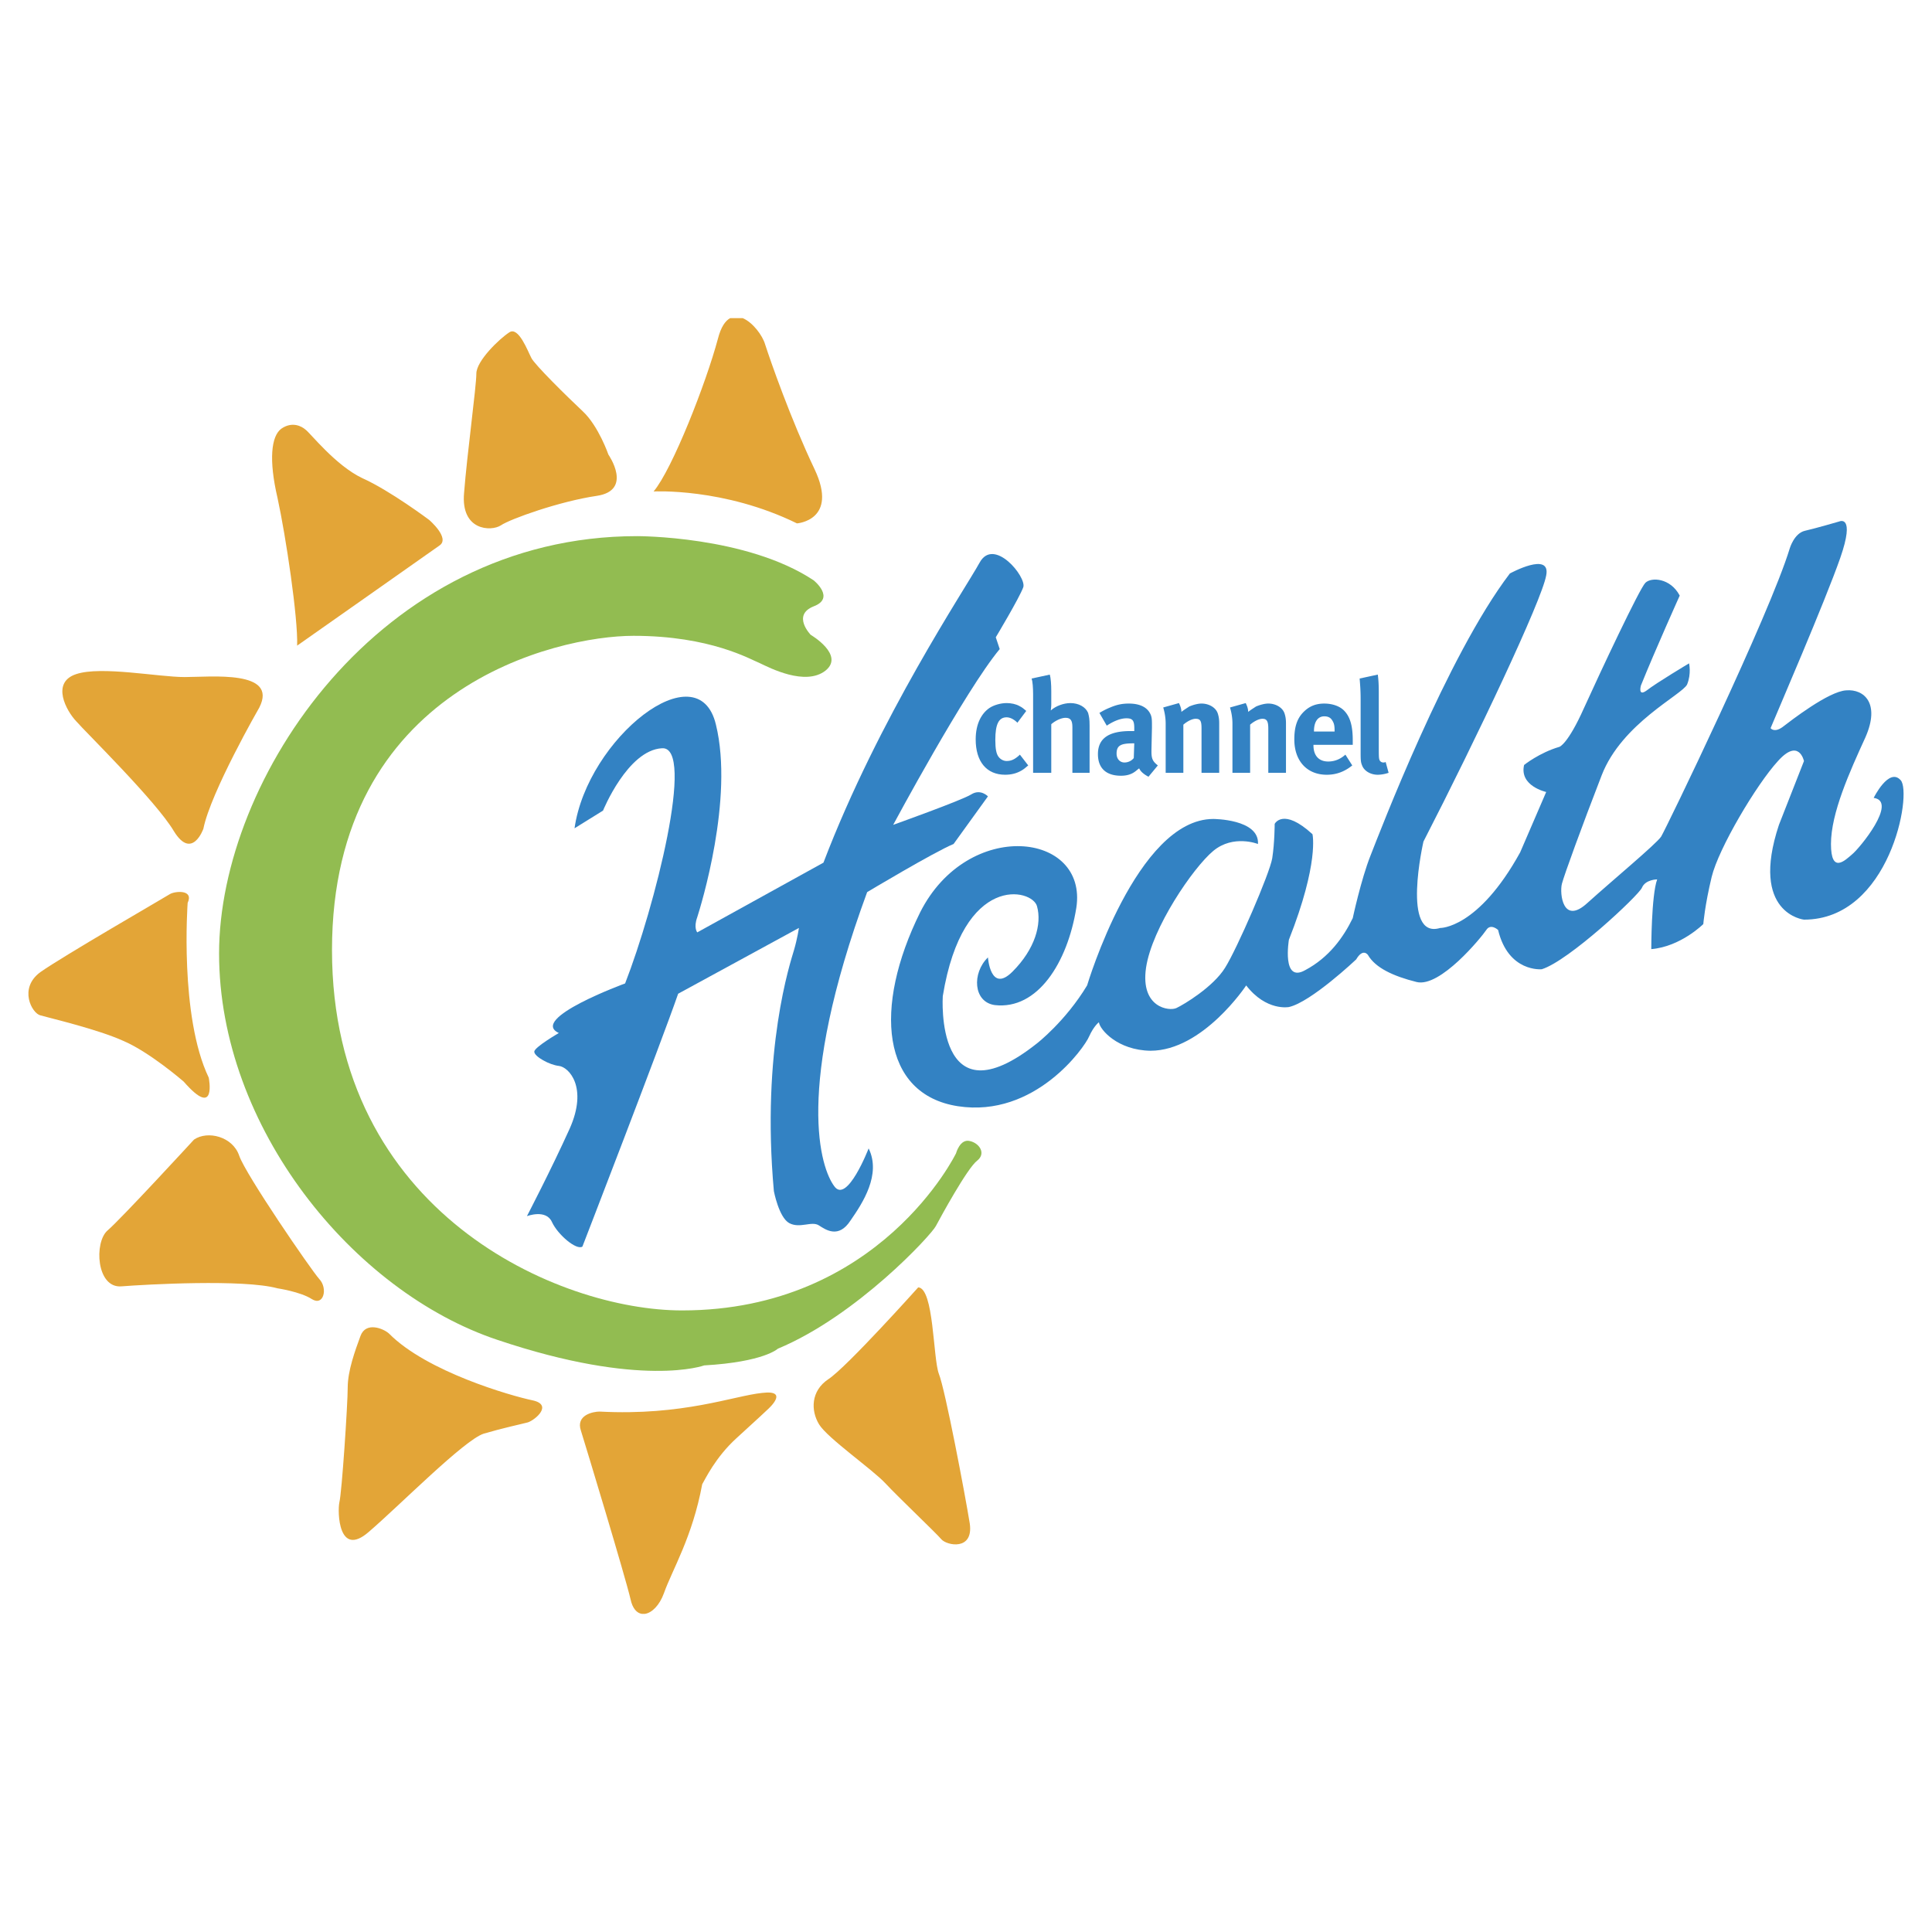<svg height="2500" viewBox="0 0 192.756 192.756" width="2500" xmlns="http://www.w3.org/2000/svg"><g clip-rule="evenodd" fill-rule="evenodd"><path d="m0 0h192.756v192.756h-192.756z" fill="#fff"/><path d="m65.209 49.034s7.005-.392 14.304 3.184c0 0 4.164-.294 1.764-5.389-2.4-5.045-4.409-10.826-4.948-12.491-.254-.864-1.207-2.161-2.221-2.596h-1.258c-.489.261-.925.889-1.224 2.057-1.175 4.409-4.555 13.03-6.417 15.235zm-4.506-3.675s2.498 3.576-1.176 4.115-8.621 2.302-9.552 2.939c-.979.637-4.017.539-3.674-3.233.294-3.821 1.225-10.63 1.225-11.903 0-1.274 2.302-3.479 3.282-4.115.931-.637 1.862 1.911 2.204 2.547.294.637 3.576 3.87 5.144 5.339 1.567 1.471 2.547 4.311 2.547 4.311zm-32.625-2.596c-1.029.735-1.273 3.135-.392 6.907.833 3.821 2.057 12.001 1.959 14.745 0 0 13.177-9.258 14.206-9.993 1.078-.734-1.029-2.547-1.029-2.547s-3.919-2.939-6.662-4.164c-2.694-1.273-5.242-4.556-5.683-4.85-.391-.342-1.321-.833-2.399-.098zm-2.204 27.824s-4.85 8.426-5.584 12.1c0 0-1.126 3.184-2.939.245-1.763-2.988-8.817-9.895-9.748-10.973-.98-1.029-2.547-3.87 0-4.703 2.498-.833 8.18.294 10.826.294 2.595 0 9.355-.735 7.445 3.037zm-7.152 19.496s-.833 11.316 2.106 17.439c0 0 .833 4.213-2.499.392 0 0-3.38-2.938-6.025-4.065-2.596-1.176-7.446-2.303-8.278-2.548-.833-.195-2.205-2.694 0-4.311 2.204-1.567 12.393-7.445 12.932-7.789.49-.293 2.401-.489 1.764.882zm.637 23.611s-7.25 7.887-8.621 9.062c-1.372 1.176-1.127 5.78 1.371 5.584 2.498-.195 12.198-.734 15.578.196 0 0 2.302.343 3.429 1.077 1.176.735 1.617-1.077.735-2.008-.833-.931-7.348-10.435-7.984-12.296-.638-1.909-3.137-2.545-4.508-1.615zm19.447 19.35c-.539-.49-2.303-1.225-2.841.244-.539 1.47-1.274 3.479-1.274 5.145 0 1.665-.588 10.531-.833 11.462-.196.931-.098 5.585 2.938 2.939 3.086-2.646 9.503-9.161 11.463-9.798 2.009-.588 3.674-.931 4.409-1.126.734-.245 2.547-1.764.44-2.204-2.105-.441-10.53-2.842-14.302-6.662zm21.015 7.788c-.637 0-2.4.343-1.861 1.911.49 1.567 4.409 14.499 4.947 16.802.194.931.626 1.394 1.129 1.47h.308c.695-.1 1.457-.85 1.894-2.058.833-2.352 2.841-5.584 3.821-10.875.294-.489 1.322-2.694 3.429-4.604s3.086-2.842 3.086-2.842 2.303-2.008-.539-1.665c-2.841.294-7.887 2.302-16.214 1.861zm31.791-12.393s-7.152 7.984-8.964 9.16c-1.763 1.175-1.763 3.135-.931 4.506.833 1.372 5.339 4.507 6.613 5.879 1.273 1.371 5.045 4.947 5.584 5.584s3.233 1.176 2.84-1.567c-.44-2.743-2.449-13.373-3.086-14.94-.586-1.568-.488-8.524-2.056-8.622z" fill="#e3a537"/><path d="m95.384 115.065s.392-1.469 1.371-1.225c.932.196 1.667 1.225.735 1.96-.979.735-3.673 5.683-4.114 6.515-.441.882-7.887 8.965-15.773 12.247 0 0-1.372 1.322-7.348 1.665 0 0-6.221 2.303-20.623-2.547-14.402-4.8-27.775-21.21-27.775-38.551s15.921-41.638 41.687-41.638c0 0 10.924-.049 17.635 4.409 0 0 2.204 1.764 0 2.596-2.205.882-.294 2.841-.294 2.841s3.429 2.009 1.469 3.576c-2.008 1.567-5.584-.294-6.515-.734-.979-.392-4.948-2.743-12.639-2.743-7.69 0-30.077 5.192-30.077 31.351 0 26.207 22.631 35.955 34.926 35.955 19.743-.001 27.335-15.677 27.335-15.677z" fill="#92bc51"/><g fill="#3382c3"><path d="m57.323 82.638 2.841-1.764s2.449-6.025 5.878-6.221c3.38-.245-.735 15.92-3.674 23.464 0 0-9.65 3.526-6.613 4.947 0 0-2.45 1.421-2.45 1.861 0 .49 1.519 1.323 2.45 1.421.979.098 2.939 2.106 1.078 6.27-1.862 4.115-4.262 8.72-4.262 8.72s1.911-.734 2.499.588c.588 1.273 2.449 2.841 3.037 2.449 0 0 7.789-20.133 9.552-25.228l12.05-6.564s-.147 1.029-.49 2.205-3.282 9.944-2.009 24.052c0 0 .49 2.597 1.519 3.184 1.078.588 2.254-.245 2.988.245.686.441 1.959 1.322 3.135-.49 1.225-1.763 3.086-4.604 1.812-7.2 0 0-2.156 5.584-3.429 3.771-1.322-1.763-4.017-9.503 3.282-29.342 0 0 6.711-4.017 8.622-4.801l3.429-4.751s-.734-.784-1.666-.196c-.931.588-7.789 3.038-7.789 3.038s7.201-13.422 10.63-17.537l-.393-1.176s2.352-3.918 2.744-4.996c.342-1.029-2.939-5.046-4.359-2.45-1.421 2.596-10.042 15.431-15.578 29.93l-12.589 6.956s-.392-.441 0-1.519c.343-1.078 3.674-11.806 1.862-19.202-1.763-7.447-12.834 1.371-14.107 10.336z"/><path d="m98.568 95.521s.246 3.625 2.449 1.421c2.254-2.253 2.939-4.752 2.449-6.515-.441-1.763-7.397-3.38-9.405 8.964 0 0-.833 12.834 9.405 4.702 0 0 2.842-2.204 4.996-5.78 0 0 4.947-16.605 12.59-16.605 0 0 4.605 0 4.457 2.498 0 0-2.449-.979-4.457.686s-6.123 7.69-6.711 11.658c-.588 4.018 2.352 4.36 3.037 4.018.734-.343 3.674-2.106 4.85-4.018 1.176-1.861 4.457-9.404 4.703-10.923.244-1.568.244-3.429.244-3.429s.832-1.666 3.771 1.029c0 0 .686 2.841-2.352 10.532 0 0-.734 4.36 1.617 3.037 2.4-1.273 3.82-3.282 4.752-5.192 0 0 .832-3.87 1.764-6.221.93-2.352 7.641-19.938 13.912-28.167 0 0 4.113-2.253 3.625.196-.441 2.498-6.957 16.263-12.246 26.55 0 0-2.254 9.797 1.664 8.622 0 0 3.771.098 7.984-7.543l2.598-6.025s-2.695-.588-2.205-2.694c0 0 1.52-1.225 3.527-1.812 0 0 .832-.245 2.449-3.87 1.666-3.674 5.535-11.904 6.123-12.492.588-.587 2.498-.49 3.428 1.274 0 0-2.447 5.437-3.869 8.964 0 0-.342 1.176.588.49.932-.735 4.213-2.694 4.213-2.694s.246 1.028-.195 2.106c-.49 1.029-6.516 3.87-8.523 9.062-2.01 5.192-3.723 9.895-3.969 10.826-.244.979.098 4.164 2.547 1.91 2.498-2.253 6.859-5.878 7.35-6.613.439-.686 10.824-22.141 12.834-28.754 0 0 .439-1.519 1.518-1.763 1.078-.245 3.43-.931 3.43-.931s1.615-.734.098 3.625c-1.52 4.36-6.369 15.578-6.957 16.998 0 0 .344.49 1.176-.098.834-.637 4.605-3.576 6.369-3.674 1.764-.147 3.43 1.274 1.91 4.703-1.568 3.429-3.43 7.544-3.43 10.63 0 3.037 1.422 1.617 2.107 1.029.734-.588 4.604-5.291 2.154-5.633 0 0 1.52-3.086 2.695-1.764 1.176 1.273-1.078 13.912-9.65 13.912 0 0-5.438-.588-2.498-9.454l2.498-6.368s-.49-2.352-2.596 0c-2.156 2.351-5.928 8.719-6.613 11.561-.686 2.841-.834 4.702-.834 4.702s-2.252 2.254-5.191 2.499c0 0 0-5.339.588-6.956 0 0-1.176 0-1.52.832-.342.784-7.299 7.299-9.992 8.132 0 0-3.332.343-4.359-3.919 0 0-.734-.686-1.176 0-.49.735-4.605 5.78-6.957 5.192-2.35-.588-4.113-1.421-4.85-2.694 0 0-.488-.735-1.176.441 0 0-4.506 4.262-6.711 4.751 0 0-2.252.441-4.262-2.155 0 0-4.311 6.516-9.551 6.516-3.283-.049-5.047-2.106-5.145-2.841 0 0-.49.343-.979 1.42-.441 1.078-5.389 8.132-13.08 6.956-7.642-1.176-8.475-9.846-3.772-19.349 4.751-9.405 16.754-8.034 15.578-.441-.883 5.486-3.871 10.189-8.133 9.699-2.151-.298-2.299-3.189-.683-4.756zm2.94-23.416c-.344-.343-.734-.539-1.078-.539-.783 0-1.127.686-1.127 2.253 0 .882.098 1.42.344 1.714.195.245.49.392.783.392.441 0 .783-.147 1.225-.539l.098-.098.834 1.078c-.295.245-.393.342-.637.49-.49.294-1.029.44-1.666.44-1.861 0-2.939-1.322-2.939-3.526 0-1.568.588-2.597 1.371-3.135.441-.294 1.127-.49 1.715-.49.441 0 .932.098 1.273.294.295.146.393.245.686.49zm3.232-4.8c.098.343.146.979.146 1.666v1.322c0 .245-.049.49-.049.588.49-.44 1.273-.734 1.961-.734.832 0 1.518.392 1.764.979.098.392.146.588.146 1.273v4.703h-1.715v-4.556c0-.686-.195-.931-.686-.931-.441 0-1.029.294-1.422.637v4.85h-1.812v-7.838c0-.637-.049-1.274-.146-1.568z"/><path d="m113.166 74.163-.049 1.47a1.205 1.205 0 0 1 -.93.441c-.441 0-.785-.343-.785-.882 0-.832.441-1.028 1.666-1.028h.098zm-3.478-3.037.734 1.273c.736-.49 1.422-.734 1.961-.734.637 0 .783.245.783.979v.294h-.393c-2.154 0-3.232.735-3.232 2.302 0 1.372.783 2.156 2.303 2.156.588 0 1.029-.147 1.371-.393.146-.098.295-.245.441-.342.146.342.539.636.93.833l.932-1.126c-.49-.392-.637-.637-.637-1.372v-.147l.049-2.253c0-.735 0-.931-.098-1.225-.295-.784-1.078-1.176-2.205-1.176-.637 0-1.176.098-1.861.392-.491.196-.735.343-1.078.539zm7.935-.98c.148.294.246.588.246.881.244-.196.49-.343.783-.539.344-.147.832-.294 1.225-.294.734 0 1.42.392 1.617.979.098.294.146.588.146.98v4.948h-1.764v-4.409c0-.734-.098-.979-.588-.979-.342 0-.832.245-1.225.588v4.801h-1.764v-4.899c0-.588-.098-1.126-.244-1.617zm6.662 0c.148.294.246.588.246.881.244-.196.49-.343.783-.539.344-.147.832-.294 1.225-.294.734 0 1.42.392 1.617.979.098.294.146.588.146.98v4.948h-1.764v-4.409c0-.734-.146-.979-.588-.979-.344 0-.832.245-1.225.588v4.801h-1.764v-4.899c0-.588-.098-1.126-.244-1.617zm6.811 2.841v-.049c0-.931.391-1.47 1.027-1.47.393 0 .637.147.785.392.195.294.244.539.244 1.029v.098zm3.134 2.303c-.539.489-1.127.686-1.715.686-.932 0-1.471-.588-1.471-1.616v-.05h3.92v-.441c0-1.42-.246-2.351-.881-2.988-.441-.44-1.176-.686-1.961-.686-.881 0-1.566.294-2.154.931s-.834 1.47-.834 2.646c0 2.155 1.273 3.526 3.234 3.526.93 0 1.762-.294 2.547-.93zm3.331-6.222v5.291c0 1.175 0 1.322.098 1.519a.414.414 0 0 0 .344.196c.098 0 .146 0 .244-.049l.295 1.078a3.53 3.53 0 0 1 -1.078.195c-.734 0-1.371-.392-1.566-.93-.148-.343-.148-.588-.148-1.519v-5.095c0-.882-.049-1.42-.098-2.058l1.812-.392c.048.393.097.834.097 1.764z"/></g></g></svg>